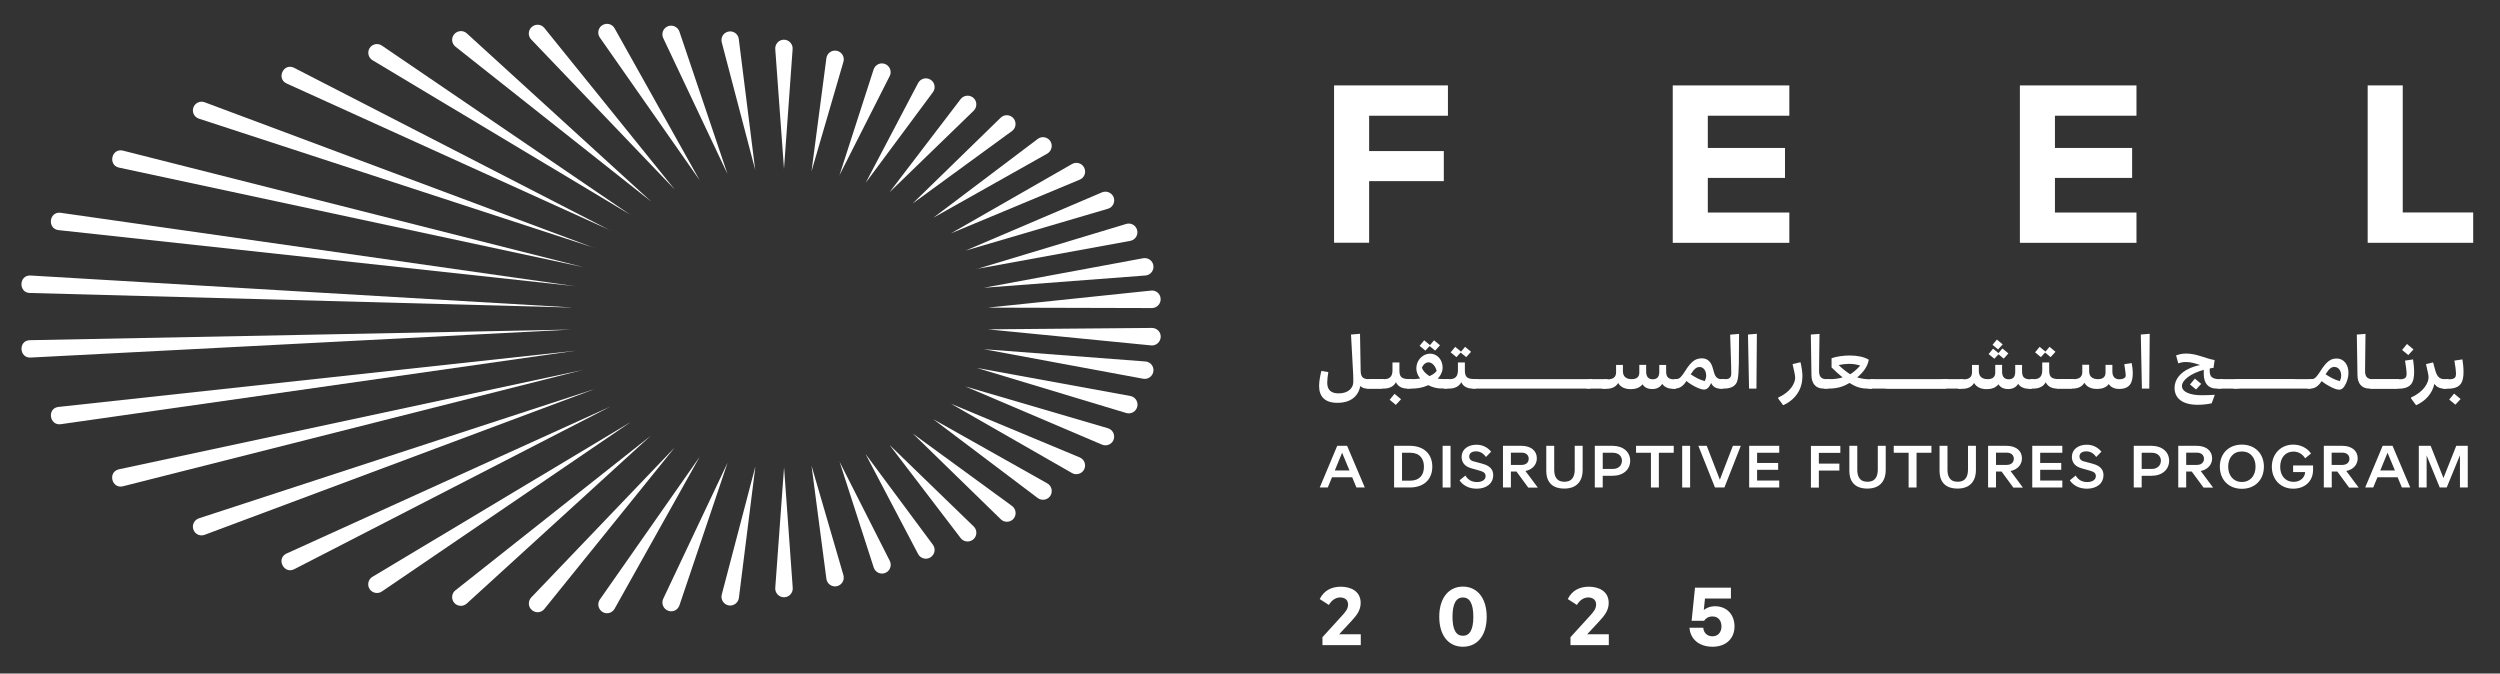 <svg xmlns="http://www.w3.org/2000/svg" id="Layer_1" viewBox="0 0 230.31 62.05"><rect x="0" y="0" width="230.31" height="62.05" fill="#333333" stroke="none"/><defs><style>.cls-1{fill:#fff;}</style></defs><path class="cls-1" d="M124.58,43.97h-1.87l-.39.94h-.74l1.61-3.84h.91l1.63,3.84h-.77l-.39-.94ZM124.32,43.34l-.68-1.63-.67,1.63h1.35Z"></path><path class="cls-1" d="M131.95,42.99c0,1.17-.77,1.92-2.08,1.92h-1.44v-3.84h1.44c1.31,0,2.08.76,2.08,1.92ZM131.18,42.99c0-.75-.41-1.28-1.26-1.28h-.76v2.57h.76c.85,0,1.26-.52,1.26-1.29Z"></path><path class="cls-1" d="M132.9,41.07h.73v3.84h-.73v-3.84Z"></path><path class="cls-1" d="M135.79,42.51l.7.19c.4.11,1.07.31,1.07,1.07s-.61,1.25-1.52,1.25c-.7,0-1.25-.28-1.58-.77l.54-.44c.2.35.55.6,1.06.6.47,0,.8-.21.8-.55s-.3-.43-.55-.5l-.77-.22c-.61-.17-.89-.55-.89-1.05,0-.69.58-1.12,1.37-1.12.55,0,1.01.23,1.35.64l-.48.49c-.22-.32-.52-.52-.91-.52-.34,0-.63.14-.63.47,0,.25.15.39.44.47Z"></path><path class="cls-1" d="M139.72,43.44h-.53v1.47h-.73v-3.84h1.69c.89,0,1.43.46,1.43,1.15,0,.59-.41,1.04-1.05,1.17l1.14,1.53h-.88l-1.08-1.47ZM139.19,42.83h.98c.43,0,.66-.24.66-.57s-.24-.56-.66-.56h-.98v1.13Z"></path><path class="cls-1" d="M145.8,41.07v2.25c0,.8-.38,1.69-1.69,1.69s-1.66-.83-1.66-1.61v-2.33h.73v2.2c0,.54.16,1.11.94,1.11s.95-.57.95-1.13v-2.18h.73Z"></path><path class="cls-1" d="M150.18,42.44c0,.82-.64,1.39-1.62,1.39h-.91v1.08h-.73v-3.84h1.64c.97,0,1.62.57,1.62,1.37ZM149.42,42.44c0-.43-.33-.73-.83-.73h-.94v1.49h.94c.5,0,.83-.32.83-.76Z"></path><path class="cls-1" d="M154.19,41.71h-1.37v3.2h-.73v-3.2h-1.37v-.64h3.47v.64Z"></path><path class="cls-1" d="M154.97,41.07h.73v3.84h-.73v-3.84Z"></path><path class="cls-1" d="M160.37,41.07l-1.51,3.84h-.87l-1.53-3.84h.77l1.21,3.12,1.2-3.12h.74Z"></path><path class="cls-1" d="M161.87,41.71v.94h1.94v.63h-1.94v.99h2.04v.64h-2.77v-3.84h2.77v.64h-2.04Z"></path><path class="cls-1" d="M167.56,41.71v1h1.89v.64h-1.89v1.57h-.73v-3.84h2.71v.64h-1.98Z"></path><path class="cls-1" d="M173.72,41.07v2.25c0,.8-.38,1.69-1.69,1.69s-1.66-.83-1.66-1.61v-2.33h.73v2.2c0,.54.16,1.11.94,1.11s.95-.57.95-1.13v-2.18h.73Z"></path><path class="cls-1" d="M177.93,41.71h-1.37v3.2h-.73v-3.2h-1.37v-.64h3.47v.64Z"></path><path class="cls-1" d="M182.03,41.07v2.25c0,.8-.38,1.69-1.69,1.69s-1.66-.83-1.66-1.61v-2.33h.73v2.2c0,.54.16,1.11.94,1.11s.95-.57.95-1.13v-2.18h.73Z"></path><path class="cls-1" d="M184.41,43.44h-.53v1.47h-.73v-3.84h1.69c.89,0,1.43.46,1.43,1.15,0,.59-.41,1.04-1.05,1.17l1.14,1.53h-.88l-1.08-1.47ZM183.88,42.83h.98c.43,0,.66-.24.66-.57s-.24-.56-.66-.56h-.98v1.13Z"></path><path class="cls-1" d="M187.95,41.71v.94h1.94v.63h-1.94v.99h2.04v.64h-2.77v-3.84h2.77v.64h-2.04Z"></path><path class="cls-1" d="M192.01,42.51l.7.19c.4.11,1.07.31,1.07,1.07s-.61,1.25-1.52,1.25c-.7,0-1.25-.28-1.58-.77l.54-.44c.2.35.55.6,1.06.6.47,0,.8-.21.8-.55s-.3-.43-.55-.5l-.77-.22c-.61-.17-.89-.55-.89-1.05,0-.69.58-1.12,1.37-1.12.55,0,1.01.23,1.35.64l-.48.49c-.22-.32-.52-.52-.91-.52-.34,0-.63.14-.63.47,0,.25.15.39.44.47Z"></path><path class="cls-1" d="M199.83,42.44c0,.82-.64,1.39-1.62,1.39h-.91v1.08h-.73v-3.84h1.64c.97,0,1.62.57,1.62,1.37ZM199.07,42.44c0-.43-.33-.73-.83-.73h-.94v1.49h.94c.5,0,.83-.32.83-.76Z"></path><path class="cls-1" d="M201.93,43.44h-.53v1.47h-.73v-3.84h1.69c.89,0,1.43.46,1.43,1.15,0,.59-.41,1.04-1.05,1.17l1.14,1.53h-.88l-1.08-1.47ZM201.4,42.83h.98c.43,0,.66-.24.66-.57s-.24-.56-.66-.56h-.98v1.13Z"></path><path class="cls-1" d="M208.56,42.99c0,1.2-.81,2.04-2.03,2.04s-2.03-.84-2.03-2.04.81-2.03,2.03-2.03,2.03.84,2.03,2.03ZM207.79,42.99c0-.82-.47-1.4-1.26-1.4s-1.26.58-1.26,1.4.48,1.41,1.26,1.41,1.26-.58,1.26-1.41Z"></path><path class="cls-1" d="M211.26,45.02c-1.18,0-1.97-.87-1.97-2.02s.8-2.04,1.97-2.04c.69,0,1.3.32,1.64.82l-.54.44c-.24-.39-.63-.62-1.07-.62-.74,0-1.23.55-1.23,1.41,0,.81.48,1.38,1.23,1.38.61,0,1.04-.38,1.07-.9h-1.11v-.61h1.84v.4c0,1.07-.77,1.74-1.84,1.74Z"></path><path class="cls-1" d="M215.34,43.44h-.53v1.47h-.73v-3.84h1.69c.89,0,1.43.46,1.43,1.15,0,.59-.41,1.04-1.05,1.17l1.14,1.53h-.88l-1.08-1.47ZM214.8,42.83h.98c.42,0,.66-.24.66-.57s-.24-.56-.66-.56h-.98v1.13Z"></path><path class="cls-1" d="M220.89,43.97h-1.87l-.39.94h-.74l1.61-3.84h.91l1.63,3.84h-.77l-.39-.94ZM220.63,43.34l-.68-1.63-.67,1.63h1.35Z"></path><path class="cls-1" d="M227.34,41.07v3.84h-.72v-2.97l-1.22,2.97h-.64l-1.21-2.95v2.95h-.72v-3.84h1.09l1.18,2.97,1.18-2.97h1.07Z"></path><path class="cls-1" d="M126.13,10.67v3.25h6.88v2.77h-6.88v5.67h-3.23V7.87h10.49v2.79h-7.26Z"></path><path class="cls-1" d="M157.33,10.67v2.96h7.11v2.76h-7.11v3.19h7.51v2.79h-10.74V7.87h10.74v2.79h-7.51Z"></path><path class="cls-1" d="M189.31,10.67v2.96h7.11v2.76h-7.11v3.19h7.51v2.79h-10.74V7.87h10.74v2.79h-7.51Z"></path><path class="cls-1" d="M227.84,19.58v2.79h-9.72V7.87h3.23v11.7h6.48Z"></path><path class="cls-1" d="M125.29,30.75l.06,3.41c.01.59.23.77.76.77h1.39l-.19.87h-1.33c-.26,0-.49-.06-.66-.24-.18.89-.82,1.55-2.12,1.55-1.14,0-1.68-.57-1.68-1.56,0-.4.1-.96.21-1.38l.64.11c-.06.38-.1.68-.1.98,0,.65.34.98,1.05.98.93,0,1.35-.53,1.35-1.05,0-.21,0-.64-.02-.89l-.19-3.48.82-.07Z"></path><path class="cls-1" d="M129.67,35.8c-.57,0-.91-.24-1.07-.59-.18.36-.57.59-1.14.59h-1.55l.18-.87h1.43c.45,0,.76-.2.76-.8v-.74h.64v.75c0,.6.23.78.88.78h.32l-.19.87h-.27ZM129.07,36.78l-.48.52-.57-.47.45-.55.6.5Z"></path><path class="cls-1" d="M131.57,35.49c-.54.24-1.03.31-1.55.31h-.4l.19-.87h.34c.18,0,.41-.02.68-.06-.25-.31-.35-.65-.35-.91,0-.84.64-1.38,1.27-1.38s1.15.54,1.15,1.29c0,.17-.03.32-.1.47-.07.19-.18.37-.36.54.26.04.45.04.68.04h.4l-.19.87h-.53c-.42,0-.82-.1-1.23-.31ZM131.74,31.79l.37-.44.55.46-.45.49-.51-.42-.39.42-.53-.44.42-.51.53.44ZM130.98,33.86c.13.34.35.55.71.79.33-.15.5-.27.66-.48-.12-.51-.47-.79-.74-.79-.24,0-.45.14-.62.48Z"></path><path class="cls-1" d="M135.69,35.8c-.57,0-.91-.24-1.07-.59-.18.36-.57.59-1.14.59h-.47l.19-.87h.35c.45,0,.76-.2.76-.8v-.74h.64v.75c0,.6.23.78.88.78h.32l-.19.87h-.27ZM134.6,32.39l.37-.44.55.46-.45.49-.51-.42-.39.42-.53-.44.42-.51.53.44Z"></path><path class="cls-1" d="M146.68,34.93l-.19.87h-10.85l.19-.87h10.85Z"></path><path class="cls-1" d="M148.11,34.93l-.19.87h-1.75l.19-.87h1.76Z"></path><path class="cls-1" d="M149.51,33.6v.6c0,.47.28.73.82.73.49,0,.69-.25.69-.6v-.72h.63v.62c0,.44.18.71.61.71.4,0,.6-.22.6-.69v-.63h.63v.57c0,.57.2.76.85.76h.24l-.19.87h-.22c-.41,0-.8-.11-1.04-.46-.2.34-.54.48-.91.48-.41,0-.73-.14-.9-.44-.25.32-.64.45-1.08.45-.52,0-.94-.17-1.17-.57-.23.4-.64.54-1.1.54h-.37l.19-.87h.29c.58,0,.8-.25.8-.66v-.67h.63Z"></path><path class="cls-1" d="M157.83,34.04c.14.61.29.89.79.89h.28l-.19.87h-.24c-.4,0-.67-.18-.84-.52-.04.1-.09.2-.15.29-.13.22-.31.32-.5.32-.35,0-1.1-.36-1.62-.79-.3.47-.61.69-1.06.69h-.25l.18-.87h.2c.32,0,.5-.25.84-.78.54-.86.94-1.13,1.52-1.13s.89.41,1.03,1.02ZM155.75,34.48c.48.32.85.51,1.3.63.08-.16.13-.34.13-.5,0-.51-.29-.8-.59-.8-.28,0-.48.12-.84.68Z"></path><path class="cls-1" d="M160.19,33.47c-.01.6-.04,1.14-.1,1.44-.08.54-.46.89-1.3.89h-.4l.18-.87h.4c.4,0,.52-.21.52-.52,0-.2,0-.5-.01-.73l-.09-2.85.82-.07-.02,2.72Z"></path><path class="cls-1" d="M161.85,30.75l-.04,5.05h-.68l-.1-4.98.82-.07Z"></path><path class="cls-1" d="M166.04,34.72c0,1.17-.68,2.13-1.77,2.61l-.45-.61v-.1c1.12-.49,1.56-1.32,1.56-1.83,0-.14-.1-.69-.24-1.25l.73-.17c.1.45.18.89.18,1.34Z"></path><path class="cls-1" d="M168.38,35.8h-.38c-.73,0-1.11-.47-1.12-1.22l-.06-3.76.8-.06-.03,2.3c0,.38-.01.78-.01,1.13,0,.54.24.74.67.74h.32l-.19.87Z"></path><path class="cls-1" d="M172.06,35.8c-.66,0-1.12-.17-1.68-.52-.57.34-1.1.52-1.97.52h-.35l.18-.87h.32c.44,0,.8-.05,1.19-.16-.38-.31-.76-.66-1.02-.92v-.85c.47-.16,1.08-.25,1.68-.25.69,0,1.33.13,1.75.39-.1.6-.48,1.14-1.07,1.63.42.12.79.17,1.2.17h.34l-.18.87h-.4ZM169.38,33.63c.34.32.7.62,1.07.85.38-.24.66-.51.92-.8-.32-.11-.68-.16-1.02-.16-.29,0-.65.04-.97.11Z"></path><path class="cls-1" d="M179.47,34.93l-.19.87h-7.14l.19-.87h7.15Z"></path><path class="cls-1" d="M180.9,34.93l-.19.87h-7.15l5.58-.87h1.76Z"></path><path class="cls-1" d="M182.3,33.6v.6c0,.47.28.73.82.73.49,0,.69-.25.69-.6v-.72h.63v.62c0,.44.18.71.61.71.4,0,.6-.22.6-.69v-.63h.63v.57c0,.57.2.76.85.76h.24l-.19.87h-.22c-.41,0-.8-.11-1.04-.46-.2.34-.54.48-.91.48-.41,0-.73-.14-.9-.44-.25.32-.64.45-1.08.45-.52,0-.94-.17-1.17-.57-.23.4-.64.54-1.1.54h-.37l.19-.87h.29c.58,0,.8-.25.8-.66v-.67h.63ZM184.11,32.53l.36-.43.55.46-.43.48-.48-.4-.38.41-.53-.43.41-.5.5.41ZM184.5,31.72l-.43.47-.51-.42.4-.49.54.45Z"></path><path class="cls-1" d="M189.53,35.8c-.57,0-.91-.24-1.07-.59-.18.36-.57.59-1.14.59h-.47l.18-.87h.35c.45,0,.76-.2.76-.8v-.74h.64v.75c0,.6.23.78.88.78h1.4l-.19.87h-1.35ZM188.44,32.39l.37-.44.55.46-.45.49-.51-.42-.39.42-.53-.44.42-.51.53.44Z"></path><path class="cls-1" d="M196.48,34.36c0,.89-.26,1.47-1.26,1.47-.42,0-.75-.14-.95-.45-.24.33-.64.45-1.08.45-.52,0-.94-.17-1.17-.57-.23.4-.64.54-1.1.54h-1.45l.19-.87h1.37c.58,0,.8-.25.8-.66v-.67h.63v.6c0,.47.28.73.82.73.49,0,.69-.25.69-.6v-.72h.63v.62c0,.47.24.71.63.71.43,0,.6-.17.6-.34,0-.26-.1-.75-.13-1.05l.68-.1c.04.25.1.59.1.92Z"></path><path class="cls-1" d="M198.04,30.75l-.04,5.05h-.68l-.1-4.98.82-.07Z"></path><path class="cls-1" d="M201.38,32.57c1.01,0,1.79.46,2.64.6l-.1.72c-.12.01-.24.03-.35.06v.24c0,.47.19.74.91.74h.34l-.19.87h-.41c-.81,0-1.18-.51-1.2-1.3v-.43c-1.23.34-2.01.96-2.01,1.49s.72.85,1.8.85c.38,0,.78-.01,1.21-.04v.06s-.27.72-.27.72c-.32.08-.79.14-1.28.14-1.45,0-2.14-.62-2.14-1.56,0-.78.55-1.42,1.35-1.78.34-.16.68-.26,1-.32-.4-.14-.82-.28-1.29-.28-.32,0-.46.04-.72.12l-.2-.73c.21-.07.49-.17.91-.17ZM202.78,35.37l-.47.51-.56-.46.45-.54.59.49Z"></path><path class="cls-1" d="M211.64,34.93l-5.58.87h-1.76l.19-.87h7.15Z"></path><path class="cls-1" d="M213.08,34.93l-.19.87h-7.14l.19-.87h7.15Z"></path><path class="cls-1" d="M212.57,35.8l.18-.87h.2c.32,0,.5-.25.84-.78.54-.84.91-1.12,1.46-1.12.71,0,1.1.59,1.1,1.32,0,.39-.12.84-.37,1.23-.14.22-.3.32-.49.32-.35,0-1.09-.37-1.61-.79-.31.47-.62.69-1.06.69h-.25ZM215.08,33.8c-.28,0-.49.12-.84.68.49.32.86.51,1.31.63.08-.16.13-.34.13-.5,0-.51-.29-.8-.59-.8Z"></path><path class="cls-1" d="M220.84,35.8h-2.54c-.73,0-1.11-.47-1.12-1.22l-.06-3.76.8-.06-.03,2.3c0,.38-.01.78-.01,1.13,0,.54.24.74.67.74h2.48l-.19.87Z"></path><path class="cls-1" d="M221.71,34.53c0-.32-.08-.93-.15-1.31l.74-.11c.05.33.1.76.1,1.16,0,.43-.06.89-.31,1.16-.21.24-.57.38-1.15.38h-2.6l.19-.87h2.54c.49,0,.62-.16.62-.4ZM222.34,32.19l-.48.52-.57-.47.45-.55.6.5Z"></path><path class="cls-1" d="M224.15,33.4c.05.19.13.5.22.8.17.51.37.73.85.73h.35l-.19.87h-.23c-.39,0-.68-.16-.89-.43-.18.85-.79,1.57-1.68,1.96l-.46-.62v-.1c1.16-.5,1.61-1.34,1.61-1.86,0-.14-.1-.66-.24-1.21l.64-.15Z"></path><path class="cls-1" d="M226.26,34.53c0-.32-.08-.93-.15-1.31l.74-.11c.05.33.1.76.1,1.16,0,.43-.06.89-.31,1.16-.21.24-.57.38-1.15.38h-.44l.19-.87h.38c.49,0,.62-.16.62-.4ZM226.68,36.76l-.48.52-.57-.47.45-.55.6.5Z"></path><path class="cls-1" d="M123.37,58.43h1.99v1h-3.53v-.73s1.73-1.9,1.73-1.9c.36-.39.63-.68.63-1.11,0-.47-.36-.65-.72-.65-.44,0-.8.27-1.05.69l-.84-.54c.41-.84,1.15-1.14,1.95-1.14.84,0,1.82.37,1.82,1.5,0,.7-.41,1.18-.84,1.65l-1.15,1.24Z"></path><path class="cls-1" d="M132.59,56.82c0-1.78.91-2.78,2.18-2.78s2.19,1,2.19,2.78-.9,2.76-2.19,2.76-2.18-.99-2.18-2.76ZM135.73,56.82c0-1.25-.36-1.78-.96-1.78s-.96.53-.96,1.78.36,1.75.96,1.75.96-.51.96-1.75Z"></path><path class="cls-1" d="M146.22,58.43h1.99v1h-3.53v-.73s1.73-1.9,1.73-1.9c.36-.39.63-.68.63-1.11,0-.47-.36-.65-.72-.65-.44,0-.8.27-1.05.69l-.84-.54c.41-.84,1.15-1.14,1.95-1.14.84,0,1.82.37,1.82,1.5,0,.7-.41,1.18-.84,1.65l-1.15,1.24Z"></path><path class="cls-1" d="M156.98,57.19h-1.14l.31-3.05h3.31v1h-2.39l-.11,1.06c.18-.16.54-.35,1.04-.35,1.08,0,1.79.77,1.79,1.86s-.76,1.87-2.02,1.87-2.05-.71-2.13-1.75h1.27c.04.46.35.79.85.79.54,0,.83-.41.83-.91s-.27-.92-.83-.92c-.38,0-.64.19-.76.39Z"></path><path class="cls-1" d="M88.94,23.09l12.58-5.37c.41-.17.88.02,1.06.42.19.44-.05.96-.51,1.09l-13.13,3.86h0Z"></path><path class="cls-1" d="M87.6,21.5l11.16-6.39c.39-.22.88-.09,1.1.3.24.42.06.96-.39,1.14l-11.87,4.95h0Z"></path><path class="cls-1" d="M85.98,20.06l9.62-7.26c.35-.27.86-.2,1.13.16.29.38.17.95-.25,1.19l-10.5,5.91h0Z"></path><path class="cls-1" d="M84.06,18.76l8.13-7.92c.32-.31.83-.3,1.14.02.34.35.29.93-.1,1.21l-9.17,6.69h0Z"></path><path class="cls-1" d="M81.97,17.68l6.53-8.55c.27-.35.78-.42,1.13-.15.39.29.42.88.07,1.22l-7.73,7.49h0Z"></path><path class="cls-1" d="M79.75,16.84l4.83-9.19c.21-.39.69-.55,1.09-.34.44.22.57.8.27,1.19l-6.19,8.34h0Z"></path><path class="cls-1" d="M77.32,16.19l3.16-9.79c.14-.42.59-.66,1.01-.52.47.15.7.7.47,1.13l-4.65,9.18h0Z"></path><path class="cls-1" d="M74.76,15.78l1.37-10.42c.06-.44.46-.75.9-.69.49.06.81.56.67,1.02l-2.94,10.09h0Z"></path><path class="cls-1" d="M89.96,24.79l13.79-4.16c.43-.13.87.11,1,.54.14.46-.16.94-.63,1.02l-14.17,2.59h0Z"></path><path class="cls-1" d="M90.64,26.51l14.67-2.72c.44-.08.86.21.94.64.09.47-.26.92-.73.95l-14.87,1.13h0Z"></path><path class="cls-1" d="M91,28.34l15.04-1.57c.44-.05.84.27.88.72.05.47-.33.89-.8.89l-15.12-.04h0Z"></path><path class="cls-1" d="M72.23,15.62l-.81-11.1c-.03-.44.3-.83.74-.86.48-.04.9.38.86.86l-.8,11.1h0Z"></path><path class="cls-1" d="M69.59,15.71l-3.1-11.81c-.11-.43.14-.87.57-.98.47-.13.95.2,1,.68l1.52,12.11h0Z"></path><path class="cls-1" d="M67.02,16.03l-5.92-12.52c-.19-.4-.02-.88.38-1.07.43-.21.96.02,1.11.47l4.43,13.12h0Z"></path><path class="cls-1" d="M64.48,16.64l-9.22-13.18c-.25-.36-.17-.87.2-1.12.39-.27.93-.15,1.16.27l7.86,14.04h0Z"></path><path class="cls-1" d="M62.16,17.46l-13.22-13.82c-.31-.32-.3-.83.03-1.14.34-.32.89-.29,1.18.08l12.01,14.88h0Z"></path><path class="cls-1" d="M59.94,18.53l-17.98-14.23c-.35-.28-.41-.78-.13-1.13.29-.36.83-.41,1.17-.1l16.94,15.45h0Z"></path><path class="cls-1" d="M58.03,19.76l-23.71-14.21c-.38-.23-.5-.72-.28-1.1.24-.4.76-.51,1.14-.25l22.85,15.56h0Z"></path><path class="cls-1" d="M56.26,21.24L26.4,7.69c-.95-.44-.3-1.89.66-1.46.03,0,29.17,15.01,29.2,15.02h0Z"></path><path class="cls-1" d="M54.83,22.86L18.32,10.93c-.42-.14-.65-.59-.51-1.01.14-.43.62-.66,1.04-.5l35.98,13.45h0Z"></path><path class="cls-1" d="M53.73,24.61L10.96,15.44c-1.02-.22-.7-1.79.34-1.57,0,0,42.43,10.73,42.44,10.74h0Z"></path><path class="cls-1" d="M53.01,26.37L5.39,21.2c-1.04-.12-.88-1.71.17-1.6,0,0,47.43,6.77,47.44,6.77h0Z"></path><path class="cls-1" d="M52.61,28.33l-49.87-1.34c-1.04-.03-1.01-1.63.04-1.61,0,0,49.81,2.95,49.82,2.94h0Z"></path><path class="cls-1" d="M88.93,35.6l13.13,3.85c.43.12.67.57.55,1-.13.46-.65.7-1.09.51l-12.59-5.36h0Z"></path><path class="cls-1" d="M87.6,37.19l11.87,4.95c.41.17.6.64.43,1.05-.18.44-.73.63-1.14.39l-11.16-6.39h0Z"></path><path class="cls-1" d="M85.98,38.62l10.5,5.91c.39.22.52.71.31,1.1-.23.42-.8.54-1.19.25l-9.62-7.26h0Z"></path><path class="cls-1" d="M84.06,39.92l9.17,6.69c.36.26.44.77.18,1.13-.28.39-.87.44-1.21.1l-8.13-7.92h0Z"></path><path class="cls-1" d="M81.97,41.01l7.73,7.49c.32.31.33.82.02,1.14-.34.35-.93.32-1.22-.07l-6.53-8.55h0Z"></path><path class="cls-1" d="M79.75,41.84l6.19,8.34c.27.36.19.86-.17,1.13-.39.3-.97.16-1.19-.27l-4.83-9.19h0Z"></path><path class="cls-1" d="M77.32,42.49l4.65,9.18c.2.4.04.88-.35,1.08-.44.23-.98,0-1.13-.47l-3.16-9.79h0Z"></path><path class="cls-1" d="M74.76,42.9l2.94,10.09c.12.43-.12.87-.55,1-.47.14-.96-.18-1.02-.67l-1.37-10.42h0Z"></path><path class="cls-1" d="M89.96,33.89l14.17,2.59c.44.08.73.5.65.94-.08.47-.57.76-1.02.63l-13.79-4.16h0Z"></path><path class="cls-1" d="M90.64,32.17l14.88,1.13c.44.03.78.42.74.86-.03.47-.48.82-.95.73l-14.67-2.72h0Z"></path><path class="cls-1" d="M91,30.34l15.12-.13c.44,0,.81.35.81.8,0,.47-.41.86-.88.81l-15.05-1.48h0Z"></path><path class="cls-1" d="M72.23,43.06l.8,11.1c.03.44-.3.83-.75.86-.48.04-.9-.38-.86-.86l.81-11.1h0Z"></path><path class="cls-1" d="M69.59,42.97l-1.52,12.11c-.06.44-.46.75-.9.7-.48-.06-.8-.54-.68-1l3.1-11.81h0Z"></path><path class="cls-1" d="M67.02,42.65l-4.43,13.12c-.14.42-.6.65-1.02.5-.45-.15-.68-.68-.47-1.11l5.92-12.52h0Z"></path><path class="cls-1" d="M64.48,42.04l-7.86,14.04c-.22.39-.71.53-1.09.31-.41-.23-.54-.78-.27-1.16l9.22-13.18h0Z"></path><path class="cls-1" d="M62.16,41.22l-12.01,14.88c-.28.35-.79.4-1.13.12-.37-.29-.4-.84-.08-1.18l13.22-13.82h0Z"></path><path class="cls-1" d="M59.94,40.15l-16.94,15.45c-.33.3-.84.28-1.14-.05-.31-.34-.27-.89.1-1.17l17.98-14.23h0Z"></path><path class="cls-1" d="M58.03,38.93l-22.85,15.56c-.37.25-.87.15-1.12-.21-.26-.38-.14-.91.25-1.14l23.71-14.21h0Z"></path><path class="cls-1" d="M56.26,37.44l-29.16,15c-.93.47-1.67-.94-.74-1.43.02-.01,29.87-13.56,29.9-13.57h0Z"></path><path class="cls-1" d="M54.83,35.82l-35.98,13.45c-.42.16-.88-.06-1.03-.47-.16-.43.07-.9.5-1.05l36.51-11.93h0Z"></path><path class="cls-1" d="M53.73,34.07l-42.41,10.73c-1.01.25-1.42-1.29-.39-1.56,0,0,42.79-9.17,42.81-9.17h0Z"></path><path class="cls-1" d="M53.01,32.31l-47.42,6.77c-1.03.14-1.27-1.44-.23-1.59,0,0,47.63-5.17,47.64-5.18h0Z"></path><path class="cls-1" d="M52.61,30.36l-49.8,2.58c-1.04.05-1.14-1.55-.08-1.6,0,0,49.88-.97,49.89-.98h0Z"></path></svg>